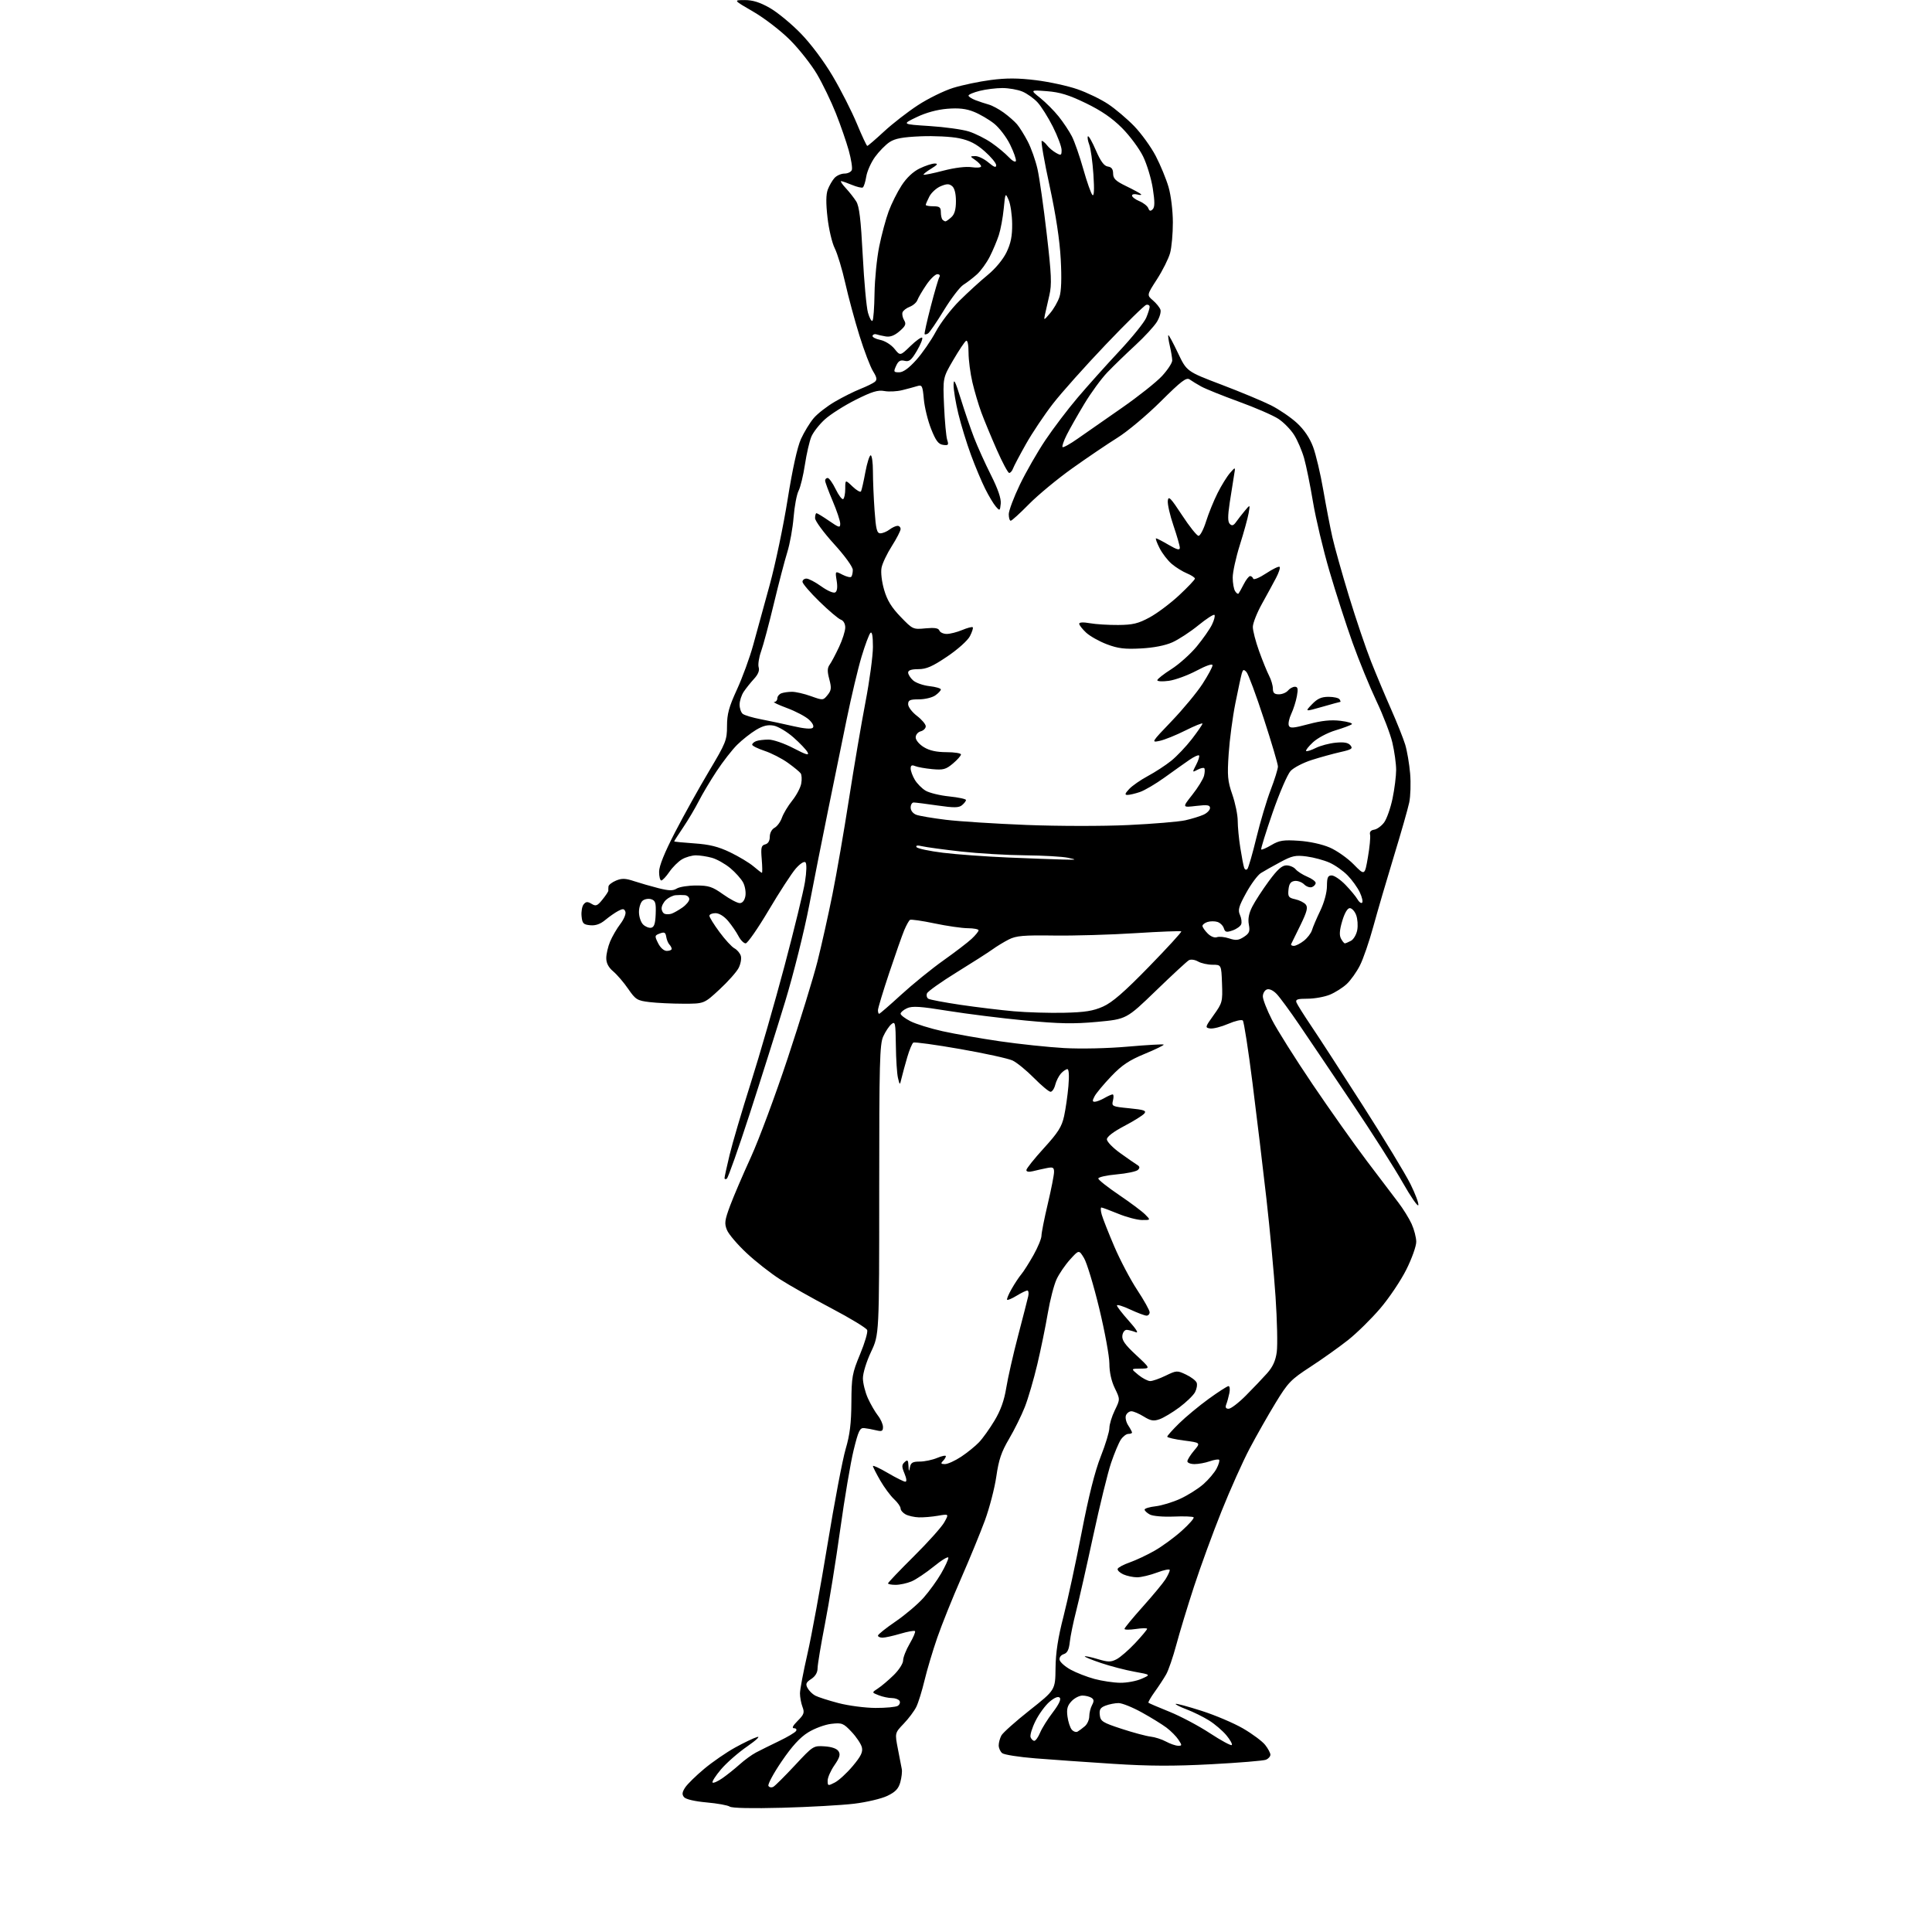 <?xml version="1.0" encoding="UTF-8" standalone="no"?>
<svg 
  version="1.1" 
  xmlns="http://www.w3.org/2000/svg" 
  xmlns:xlink="http://www.w3.org/1999/xlink" 
  xmlns:svg="http://www.w3.org/2000/svg"
  xmlns:rdf="http://www.w3.org/1999/02/22-rdf-syntax-ns#"
  xmlns:cc="http://creativecommons.org/ns#"
  xmlns:dc="http://purl.org/dc/elements/1.1/"
  viewBox="0 0 768 768"
  width="768"
  height="768"
>
<style>svg {background-color: white; }</style>"
<path stroke="none" fill="black" fill-rule="evenodd" d="M311.00,718.61C299.01,718.93 290.96,718.76 290.09,718.16C289.31,717.62 285.16,716.87 280.87,716.49C276.18,716.07 272.62,715.24 271.92,714.40C271.03,713.33 271.14,712.44 272.38,710.54C273.27,709.19 276.69,705.84 279.98,703.10C283.27,700.36 288.78,696.57 292.23,694.67C295.68,692.76 299.62,690.88 301.00,690.48C302.38,690.08 300.59,691.76 297.04,694.22C293.48,696.67 288.79,700.78 286.62,703.34C284.45,705.91 282.93,708.27 283.26,708.59C283.58,708.91 285.34,708.13 287.17,706.86C289.00,705.59 292.07,703.13 294.00,701.40C295.93,699.66 298.85,697.53 300.50,696.66C302.15,695.79 306.26,693.75 309.63,692.13C313.01,690.51 316.07,688.70 316.44,688.09C316.82,687.49 316.45,687.00 315.64,687.00C314.66,687.00 315.14,686.01 317.08,684.07C319.61,681.54 319.87,680.79 319.00,678.51C318.45,677.06 318.00,674.64 318.00,673.13C318.00,671.63 319.34,664.57 320.97,657.45C322.60,650.33 326.19,630.77 328.94,614.00C331.69,597.23 334.94,580.12 336.16,576.00C337.83,570.35 338.39,565.79 338.44,557.50C338.50,547.34 338.76,545.88 341.89,538.34C343.76,533.86 345.03,529.53 344.72,528.72C344.42,527.92 338.02,524.03 330.51,520.08C323.00,516.13 313.80,510.94 310.07,508.54C306.33,506.15 300.34,501.45 296.76,498.09C293.17,494.74 289.68,490.64 288.99,488.98C287.90,486.35 288.06,485.12 290.25,479.23C291.63,475.53 295.34,466.88 298.49,460.00C301.64,453.12 308.22,435.44 313.11,420.70C318.00,405.95 323.33,388.62 324.96,382.18C326.58,375.73 329.27,363.72 330.92,355.48C332.58,347.24 335.54,330.15 337.50,317.50C339.47,304.85 342.41,287.56 344.04,279.08C345.67,270.59 347.00,260.72 347.00,257.13C347.00,252.82 346.66,250.94 346.01,251.59C345.47,252.13 343.88,256.39 342.48,261.04C341.08,265.69 338.41,276.93 336.55,286.00C334.70,295.07 331.38,311.27 329.19,322.00C327.00,332.73 323.61,349.82 321.65,360.00C319.69,370.18 315.41,387.27 312.15,398.00C308.89,408.73 302.53,428.86 298.03,442.74C293.52,456.63 289.42,468.24 288.91,468.55C288.41,468.86 288.00,468.75 288.01,468.31C288.01,467.86 288.92,463.71 290.03,459.07C291.14,454.44 294.93,441.61 298.43,430.57C301.94,419.53 307.98,398.57 311.85,384.00C315.72,369.43 319.38,354.39 319.99,350.59C320.64,346.53 320.72,343.32 320.19,342.79C319.67,342.27 318.08,343.28 316.33,345.27C314.71,347.13 309.86,354.58 305.57,361.82C301.27,369.07 297.15,375.00 296.41,375.00C295.66,375.00 294.38,373.70 293.56,372.12C292.74,370.54 290.89,367.84 289.45,366.12C287.84,364.22 285.88,363.00 284.41,363.00C283.08,363.00 282.00,363.47 282.00,364.04C282.00,364.62 283.80,367.53 286.01,370.51C288.21,373.50 290.88,376.40 291.94,376.97C293.00,377.53 294.14,378.88 294.48,379.95C294.82,381.02 294.43,383.20 293.61,384.79C292.79,386.38 289.36,390.23 286.00,393.34C279.89,399.00 279.89,399.00 271.69,398.99C267.19,398.99 261.11,398.70 258.20,398.35C253.29,397.76 252.66,397.36 249.73,393.11C247.99,390.57 245.31,387.45 243.78,386.16C241.90,384.58 241.00,382.87 241.00,380.88C241.00,379.26 241.69,376.29 242.53,374.27C243.37,372.26 245.21,369.10 246.62,367.25C248.03,365.41 248.92,363.23 248.60,362.41C248.13,361.18 247.62,361.13 245.76,362.11C244.52,362.76 242.20,364.38 240.61,365.70C238.63,367.35 236.75,368.01 234.61,367.80C231.89,367.54 231.46,367.08 231.18,364.18C231.01,362.36 231.38,360.24 232.02,359.48C232.94,358.37 233.57,358.33 235.16,359.29C236.87,360.34 237.46,360.11 239.51,357.56C240.81,355.95 241.85,354.37 241.82,354.06C241.79,353.75 241.82,352.99 241.88,352.37C241.95,351.75 243.30,350.70 244.89,350.04C247.21,349.08 248.65,349.13 252.14,350.30C254.54,351.09 258.89,352.34 261.81,353.08C265.98,354.12 267.53,354.15 269.04,353.20C270.11,352.54 273.57,352.00 276.74,352.00C281.73,352.00 283.17,352.47 287.43,355.50C290.14,357.43 293.12,359.00 294.06,359.00C295.13,359.00 295.96,357.97 296.29,356.27C296.58,354.77 296.19,352.33 295.43,350.86C294.66,349.39 292.34,346.78 290.27,345.07C288.20,343.36 284.93,341.52 283.00,340.99C281.07,340.45 278.22,340.01 276.65,340.01C275.09,340.00 272.59,340.72 271.11,341.59C269.62,342.47 267.36,344.72 266.08,346.59C264.79,348.47 263.35,350.00 262.87,350.00C262.39,350.00 262.00,348.44 262.00,346.54C262.00,344.25 264.15,338.94 268.36,330.79C271.86,324.03 277.94,313.11 281.86,306.53C288.57,295.29 289.00,294.20 289.00,288.62C289.00,283.82 289.76,281.03 292.95,274.09C295.12,269.37 298.02,261.45 299.38,256.50C300.75,251.55 303.72,240.75 305.97,232.50C308.23,224.25 311.44,208.95 313.10,198.50C315.04,186.36 316.95,177.70 318.40,174.50C319.66,171.75 321.92,168.03 323.44,166.24C324.95,164.45 328.74,161.50 331.85,159.69C334.96,157.87 339.52,155.59 342.00,154.61C344.48,153.62 347.06,152.36 347.75,151.79C348.74,150.97 348.59,150.07 347.04,147.56C345.95,145.80 343.53,139.45 341.65,133.43C339.78,127.42 337.23,118.00 336.00,112.50C334.76,107.00 332.88,100.78 331.82,98.69C330.76,96.59 329.47,91.11 328.95,86.51C328.29,80.77 328.33,77.26 329.07,75.32C329.66,73.77 330.85,71.72 331.72,70.75C332.60,69.79 334.38,69.00 335.69,69.00C336.99,69.00 338.31,68.36 338.61,67.58C338.91,66.80 338.36,63.32 337.40,59.83C336.43,56.35 334.12,49.67 332.26,45.00C330.41,40.33 327.03,33.35 324.77,29.50C322.50,25.65 317.69,19.54 314.08,15.92C310.43,12.26 303.94,7.26 299.50,4.68C291.50,0.04 291.50,0.04 296.00,0.03C299.22,0.02 302.07,0.91 306.00,3.15C309.02,4.87 314.56,9.43 318.29,13.27C322.32,17.40 327.51,24.34 331.02,30.28C334.29,35.80 338.60,44.30 340.62,49.16C342.64,54.02 344.50,58.00 344.76,58.00C345.02,58.00 347.99,55.44 351.37,52.32C354.74,49.19 360.82,44.47 364.88,41.82C368.93,39.17 375.23,36.08 378.88,34.94C382.52,33.81 389.26,32.40 393.86,31.80C400.05,30.99 404.70,31.01 411.79,31.88C417.06,32.53 424.50,34.15 428.32,35.48C432.14,36.80 437.61,39.45 440.48,41.36C443.35,43.26 448.01,47.21 450.84,50.12C453.66,53.04 457.52,58.37 459.40,61.96C461.28,65.56 463.58,71.14 464.52,74.37C465.48,77.70 466.22,83.76 466.23,88.37C466.24,92.84 465.75,98.34 465.13,100.59C464.51,102.83 462.17,107.51 459.93,110.99C455.85,117.30 455.85,117.30 458.30,119.40C459.65,120.56 461.00,122.23 461.30,123.12C461.59,124.01 460.97,126.17 459.90,127.92C458.84,129.67 454.95,133.89 451.25,137.30C447.55,140.71 442.58,145.53 440.21,148.00C437.83,150.47 433.71,156.10 431.06,160.50C428.41,164.90 425.25,170.46 424.05,172.85C422.84,175.24 422.10,177.43 422.38,177.72C422.67,178.01 425.39,176.50 428.41,174.37C431.44,172.24 439.31,166.75 445.90,162.18C452.49,157.60 459.71,151.87 461.94,149.45C464.17,147.03 465.99,144.25 465.98,143.27C465.96,142.30 465.54,139.71 465.03,137.53C464.52,135.34 464.25,133.41 464.43,133.24C464.60,133.07 466.32,136.24 468.24,140.29C471.74,147.66 471.74,147.66 485.57,152.92C493.17,155.81 502.05,159.51 505.28,161.14C508.52,162.78 513.14,165.93 515.55,168.15C518.41,170.79 520.63,174.07 521.96,177.62C523.08,180.61 524.91,188.33 526.02,194.78C527.14,201.23 528.76,209.65 529.63,213.50C530.49,217.35 533.47,227.93 536.23,237.00C539.00,246.07 542.96,257.77 545.03,263.00C547.11,268.23 550.69,276.77 553.01,282.00C555.32,287.23 557.83,293.52 558.59,296.00C559.34,298.48 560.22,303.65 560.55,307.50C560.87,311.35 560.71,316.52 560.19,319.00C559.67,321.48 556.91,331.15 554.05,340.50C551.20,349.85 547.54,362.36 545.92,368.30C544.30,374.24 541.90,381.22 540.58,383.80C539.27,386.39 536.91,389.70 535.34,391.16C533.78,392.62 530.76,394.53 528.63,395.41C526.50,396.28 522.51,397.00 519.77,397.00C515.76,397.00 514.90,397.29 515.36,398.50C515.68,399.32 518.29,403.48 521.17,407.75C524.06,412.01 533.32,426.30 541.76,439.50C550.21,452.70 558.71,466.73 560.67,470.67C562.62,474.61 564.04,478.39 563.81,479.08C563.58,479.76 560.77,475.68 557.55,470.01C554.34,464.34 545.34,450.20 537.54,438.60C529.75,426.99 520.31,413.00 516.57,407.50C512.84,402.00 508.74,396.42 507.48,395.11C506.08,393.66 504.55,392.96 503.59,393.33C502.71,393.66 502.00,394.91 502.00,396.10C502.00,397.29 503.63,401.47 505.62,405.38C507.61,409.30 514.87,420.82 521.75,431.00C528.64,441.18 538.35,454.90 543.34,461.50C548.32,468.10 553.95,475.52 555.85,478.00C557.75,480.48 560.12,484.30 561.13,486.50C562.13,488.70 562.97,491.91 562.98,493.63C562.99,495.36 561.22,500.33 559.03,504.69C556.85,509.05 552.19,515.99 548.67,520.11C545.15,524.24 539.40,529.89 535.89,532.68C532.37,535.46 525.66,540.24 520.98,543.29C513.15,548.38 512.01,549.55 507.06,557.67C504.10,562.52 499.46,570.69 496.75,575.82C494.04,580.94 489.00,592.19 485.55,600.82C482.09,609.44 477.17,622.90 474.62,630.73C472.06,638.56 468.91,648.94 467.61,653.80C466.31,658.65 464.50,663.95 463.58,665.56C462.67,667.18 460.63,670.30 459.04,672.50C457.46,674.70 456.33,676.66 456.53,676.87C456.74,677.07 460.50,678.69 464.91,680.46C469.31,682.24 476.54,686.07 480.98,688.99C485.42,691.90 489.32,694.01 489.65,693.68C489.98,693.35 489.01,691.60 487.50,689.79C485.99,687.98 482.90,685.34 480.63,683.92C478.36,682.50 474.35,680.52 471.73,679.52C469.10,678.53 467.13,677.53 467.35,677.32C467.56,677.10 472.19,678.34 477.62,680.08C483.05,681.81 490.51,684.98 494.18,687.12C497.85,689.26 501.79,692.19 502.93,693.64C504.07,695.09 505.00,696.84 505.00,697.53C505.00,698.22 504.21,699.12 503.25,699.52C502.29,699.92 492.52,700.73 481.54,701.31C466.58,702.11 456.82,702.07 442.54,701.15C432.07,700.48 418.16,699.50 411.63,698.98C405.10,698.46 399.13,697.53 398.38,696.90C397.62,696.27 397.00,694.88 397.00,693.81C397.00,692.74 397.48,690.98 398.06,689.89C398.64,688.80 403.71,684.28 409.31,679.85C419.50,671.79 419.50,671.79 419.59,663.15C419.65,656.97 420.56,651.07 422.77,642.50C424.46,635.90 427.71,620.88 429.98,609.11C432.74,594.82 435.25,584.83 437.55,579.01C439.45,574.21 441.00,569.11 441.00,567.67C441.00,566.23 441.96,563.07 443.14,560.64C445.29,556.23 445.29,556.23 443.14,551.80C441.78,548.98 441.00,545.44 441.00,542.07C441.00,539.16 439.18,529.27 436.96,520.09C434.75,510.92 432.02,501.92 430.91,500.10C428.90,496.78 428.90,496.78 425.40,500.64C423.47,502.76 421.05,506.30 420.02,508.50C418.98,510.70 417.41,516.77 416.52,522.00C415.64,527.23 413.76,536.38 412.35,542.33C410.94,548.29 408.71,555.92 407.39,559.28C406.07,562.64 403.26,568.34 401.13,571.95C398.07,577.13 397.01,580.26 396.05,586.94C395.38,591.58 393.33,599.46 391.50,604.44C389.66,609.42 385.40,619.80 382.02,627.50C378.64,635.20 374.39,645.77 372.58,651.00C370.77,656.23 368.49,663.88 367.51,668.00C366.52,672.12 365.06,676.85 364.25,678.50C363.44,680.15 361.19,683.16 359.24,685.19C355.70,688.89 355.70,688.89 356.92,695.19C357.59,698.66 358.30,702.30 358.48,703.27C358.67,704.25 358.40,706.58 357.89,708.45C357.17,711.05 355.96,712.33 352.72,713.89C350.40,715.01 344.45,716.41 339.50,717.01C334.55,717.60 321.73,718.32 311.00,718.61zM307.45,710.26C308.17,709.84 312.03,705.99 316.03,701.70C323.21,693.99 323.34,693.91 327.79,694.20C330.66,694.39 332.67,695.10 333.34,696.17C334.15,697.46 333.77,698.72 331.69,701.72C330.21,703.86 329.00,706.61 329.00,707.83C329.00,709.95 329.13,709.99 331.87,708.57C333.45,707.75 336.65,704.81 338.98,702.03C342.27,698.10 343.07,696.43 342.60,694.56C342.27,693.23 340.43,690.47 338.51,688.44C335.26,684.99 334.71,684.77 330.47,685.25C327.96,685.53 323.82,687.06 321.27,688.64C318.00,690.66 314.86,694.10 310.71,700.19C307.46,704.96 305.10,709.35 305.47,709.94C305.83,710.54 306.73,710.68 307.45,710.26zM468.27,693.96C469.92,694.00 469.94,693.83 468.45,691.56C467.57,690.22 465.42,688.06 463.68,686.75C461.93,685.44 457.50,682.71 453.84,680.69C450.17,678.66 446.04,677.00 444.65,677.00C443.27,677.00 440.95,677.45 439.50,678.00C437.40,678.80 436.93,679.56 437.18,681.75C437.47,684.24 438.28,684.76 445.87,687.24C450.47,688.75 455.65,690.13 457.37,690.33C459.09,690.52 461.85,691.40 463.50,692.30C465.15,693.19 467.30,693.94 468.27,693.96zM411.16,692.00C411.68,692.00 412.72,690.54 413.46,688.75C414.21,686.96 416.49,683.32 418.53,680.66C420.91,677.54 421.88,675.48 421.26,674.86C420.63,674.23 419.20,674.80 417.22,676.47C415.54,677.89 413.02,681.32 411.64,684.10C410.25,686.88 409.37,689.79 409.67,690.58C409.97,691.36 410.64,692.00 411.16,692.00zM428.36,688.34C428.99,687.98 430.29,687.02 431.25,686.19C432.21,685.37 433.00,683.61 433.00,682.28C433.00,680.95 433.50,678.94 434.10,677.81C434.95,676.22 434.89,675.55 433.85,674.89C433.11,674.42 431.51,674.02 430.29,674.02C429.07,674.01 427.12,675.01 425.96,676.25C424.31,677.99 423.94,679.35 424.33,682.29C424.60,684.37 425.36,686.73 426.02,687.53C426.69,688.33 427.74,688.69 428.36,688.34zM348.00,678.93C352.12,678.95 356.12,678.58 356.88,678.10C357.64,677.62 357.95,676.72 357.57,676.11C357.19,675.50 355.81,675.00 354.51,675.00C353.20,675.00 350.86,674.51 349.32,673.90C346.50,672.81 346.50,672.81 349.00,671.18C350.38,670.29 353.19,667.91 355.25,665.89C357.33,663.87 359.00,661.26 359.00,660.05C359.00,658.84 360.18,655.84 361.62,653.38C363.06,650.92 364.01,648.67 363.72,648.39C363.43,648.10 360.82,648.57 357.92,649.43C355.01,650.29 351.82,651.00 350.82,651.00C349.82,651.00 349.00,650.63 349.00,650.18C349.00,649.72 352.16,647.19 356.02,644.56C359.88,641.92 364.88,637.67 367.13,635.13C369.38,632.58 372.52,628.25 374.10,625.50C375.69,622.75 376.99,619.93 376.99,619.24C377.00,618.54 374.43,620.07 371.29,622.63C368.15,625.18 364.12,627.89 362.32,628.64C360.53,629.39 357.70,630.00 356.03,630.00C354.36,630.00 353.00,629.74 353.00,629.42C353.00,629.10 357.61,624.27 363.25,618.67C368.89,613.08 374.34,606.99 375.37,605.14C377.24,601.78 377.24,601.78 372.87,602.53C370.47,602.95 367.03,603.23 365.24,603.17C363.45,603.11 361.09,602.58 359.99,601.99C358.90,601.41 358.00,600.35 358.00,599.64C358.00,598.93 356.83,597.26 355.39,595.92C353.96,594.59 351.49,591.25 349.90,588.50C348.32,585.75 347.01,583.18 347.01,582.78C347.00,582.39 349.66,583.62 352.92,585.53C356.17,587.44 359.30,589.00 359.87,589.00C360.51,589.00 360.39,587.78 359.55,585.75C358.41,583.00 358.42,582.30 359.60,581.21C360.77,580.13 361.02,580.38 361.14,582.71C361.25,585.07 361.34,585.15 361.71,583.25C362.06,581.43 362.81,581.00 365.60,581.00C367.51,581.00 370.62,580.35 372.53,579.55C374.44,578.75 376.00,578.44 376.00,578.85C376.00,579.26 375.46,580.14 374.80,580.80C373.87,581.73 374.05,582.00 375.63,582.00C376.74,582.00 379.65,580.68 382.08,579.07C384.51,577.46 387.71,574.87 389.18,573.32C390.66,571.77 393.43,567.89 395.35,564.69C397.76,560.68 399.20,556.67 400.00,551.69C400.64,547.74 402.75,538.42 404.70,531.00C406.65,523.58 408.46,516.49 408.74,515.25C409.01,514.01 408.84,513.00 408.37,513.00C407.89,513.01 405.99,513.93 404.14,515.06C402.29,516.19 400.58,516.92 400.35,516.68C400.11,516.44 400.91,514.51 402.13,512.38C403.34,510.24 405.09,507.60 406.02,506.50C406.94,505.40 409.11,501.97 410.85,498.88C412.58,495.79 414.00,492.34 414.00,491.22C414.00,490.10 415.12,484.42 416.50,478.60C417.88,472.78 419.00,467.06 419.00,465.88C419.00,464.07 418.57,463.84 416.12,464.33C414.53,464.64 412.06,465.20 410.62,465.56C408.99,465.97 408.00,465.80 408.00,465.13C408.00,464.53 411.12,460.62 414.94,456.43C420.65,450.16 422.07,447.91 423.00,443.66C423.62,440.82 424.39,435.46 424.71,431.75C425.07,427.57 424.91,425.00 424.30,425.00C423.76,425.00 422.60,425.79 421.73,426.75C420.87,427.71 419.85,429.74 419.47,431.25C419.09,432.76 418.25,434.00 417.61,434.00C416.96,434.00 414.00,431.53 411.02,428.52C408.05,425.51 404.22,422.38 402.52,421.57C400.81,420.77 391.44,418.71 381.69,417.01C371.94,415.30 363.56,414.15 363.07,414.45C362.58,414.76 361.49,417.37 360.65,420.25C359.81,423.14 358.79,426.85 358.40,428.50C357.68,431.50 357.68,431.50 356.96,428.50C356.56,426.85 356.18,421.06 356.12,415.63C356.01,406.56 355.86,405.87 354.35,407.13C353.43,407.88 351.97,410.07 351.10,412.00C349.69,415.07 349.50,422.49 349.50,473.00C349.50,530.50 349.50,530.50 346.25,537.39C344.42,541.27 343.01,545.85 343.02,547.89C343.03,549.87 343.93,553.44 345.00,555.82C346.08,558.20 347.87,561.29 348.98,562.70C350.09,564.12 351.00,566.16 351.00,567.25C351.00,568.91 350.55,569.12 348.25,568.56C346.74,568.19 344.61,567.80 343.51,567.69C341.80,567.53 341.22,568.76 339.32,576.50C338.11,581.45 335.72,595.62 334.00,608.00C332.28,620.38 329.56,637.25 327.94,645.50C326.33,653.75 325.01,661.69 325.00,663.13C325.00,664.84 324.12,666.35 322.48,667.42C320.41,668.77 320.15,669.41 321.01,671.01C321.58,672.08 322.95,673.44 324.06,674.03C325.17,674.62 329.32,675.96 333.29,677.00C337.25,678.04 343.88,678.91 348.00,678.93zM445.28,668.93C447.91,668.97 451.74,668.26 453.78,667.35C457.50,665.71 457.50,665.71 451.00,664.54C447.43,663.90 441.43,662.34 437.69,661.08C433.94,659.82 431.03,658.63 431.23,658.43C431.43,658.24 433.75,658.72 436.39,659.52C440.50,660.75 441.56,660.76 443.87,659.57C445.35,658.80 448.69,655.90 451.28,653.13C453.88,650.36 456.00,647.81 456.00,647.48C456.00,647.15 453.98,647.18 451.50,647.55C449.02,647.92 447.00,647.90 447.00,647.51C447.00,647.12 450.28,643.13 454.30,638.65C458.31,634.17 462.36,629.28 463.30,627.79C464.23,626.29 465.00,624.65 465.00,624.13C465.00,623.61 462.75,624.05 459.99,625.10C457.23,626.14 453.65,627.00 452.04,627.00C450.42,627.00 447.94,626.47 446.52,625.83C445.11,625.18 444.10,624.20 444.29,623.64C444.47,623.09 446.64,621.93 449.12,621.07C451.59,620.20 456.06,618.10 459.05,616.38C462.05,614.66 466.88,611.12 469.79,608.50C472.70,605.89 474.81,603.48 474.48,603.15C474.16,602.82 470.58,602.69 466.54,602.86C462.40,603.03 458.27,602.68 457.09,602.05C455.94,601.43 455.00,600.55 455.00,600.09C455.00,599.64 456.96,599.04 459.36,598.77C461.75,598.50 466.16,597.16 469.15,595.79C472.14,594.42 476.28,591.81 478.35,590.00C480.41,588.19 482.79,585.38 483.62,583.76C484.46,582.14 484.91,580.58 484.62,580.29C484.34,580.00 482.66,580.27 480.90,580.88C479.14,581.50 476.42,582.00 474.85,582.00C473.28,582.00 472.00,581.50 472.00,580.89C472.00,580.29 473.19,578.37 474.65,576.64C477.31,573.50 477.31,573.50 470.65,572.63C466.99,572.16 464.00,571.46 464.00,571.10C464.00,570.73 466.14,568.33 468.75,565.78C471.36,563.22 476.64,558.85 480.48,556.06C484.32,553.28 487.86,551.00 488.35,551.00C488.85,551.00 489.00,552.24 488.70,553.75C488.39,555.26 487.84,557.29 487.46,558.25C486.99,559.48 487.27,560.00 488.41,560.00C489.31,560.00 492.40,557.63 495.27,554.74C498.15,551.85 501.94,547.87 503.70,545.89C505.98,543.31 507.08,540.89 507.54,537.39C507.90,534.70 507.68,524.84 507.05,515.50C506.43,506.15 504.79,488.60 503.42,476.50C502.05,464.40 499.56,443.70 497.89,430.50C496.22,417.30 494.49,406.13 494.04,405.67C493.60,405.21 490.98,405.81 488.22,407.00C485.45,408.19 482.22,409.01 481.03,408.83C478.97,408.51 479.03,408.29 482.46,403.50C485.90,398.70 486.04,398.20 485.77,391.00C485.50,383.50 485.50,383.50 482.00,383.50C480.07,383.50 477.48,382.92 476.24,382.21C474.97,381.48 473.37,381.26 472.59,381.71C471.83,382.14 465.94,387.59 459.50,393.82C447.79,405.13 447.79,405.13 436.14,406.21C426.73,407.07 421.25,406.97 407.50,405.66C398.15,404.77 384.35,403.04 376.82,401.83C365.84,400.05 362.64,399.84 360.57,400.78C359.16,401.43 358.00,402.41 358.00,402.96C358.00,403.51 359.76,404.86 361.92,405.96C364.08,407.06 369.82,408.84 374.67,409.92C379.53,411.00 389.80,412.81 397.50,413.93C405.20,415.05 416.68,416.26 423.00,416.62C429.67,416.99 440.31,416.76 448.34,416.05C455.95,415.39 462.36,415.02 462.58,415.24C462.80,415.46 459.41,417.12 455.05,418.92C448.81,421.50 445.98,423.39 441.73,427.85C438.76,430.96 435.80,434.51 435.13,435.75C434.18,437.54 434.19,437.99 435.21,437.96C435.92,437.95 437.62,437.29 439.00,436.50C440.38,435.71 441.85,435.05 442.27,435.04C442.69,435.02 442.76,436.09 442.43,437.43C441.84,439.79 442.03,439.88 448.92,440.56C454.82,441.14 455.83,441.50 454.88,442.65C454.24,443.41 450.64,445.66 446.86,447.64C442.59,449.89 440.00,451.87 440.00,452.90C440.00,453.82 442.36,456.26 445.25,458.34C448.14,460.42 451.17,462.52 451.99,463.02C453.10,463.69 453.19,464.21 452.35,465.05C451.72,465.68 447.90,466.48 443.86,466.84C439.81,467.20 436.54,467.95 436.59,468.49C436.63,469.04 440.34,471.96 444.81,474.99C449.29,478.02 453.96,481.51 455.20,482.75C457.44,485.00 457.44,485.00 453.97,484.98C452.06,484.96 447.80,483.84 444.50,482.48C441.20,481.12 438.19,480.01 437.82,480.00C437.45,480.00 437.51,481.30 437.97,482.89C438.43,484.49 440.68,490.19 442.98,495.57C445.28,500.95 449.37,508.71 452.08,512.81C454.79,516.92 457.00,520.89 457.00,521.64C457.00,522.39 456.44,523.00 455.75,522.99C455.06,522.98 452.14,521.88 449.25,520.54C446.36,519.19 444.00,518.47 444.00,518.94C444.00,519.40 446.14,522.17 448.75,525.09C451.70,528.38 452.74,530.08 451.50,529.58C450.40,529.14 448.83,528.72 448.00,528.64C447.13,528.56 446.36,529.50 446.16,530.88C445.90,532.71 447.16,534.51 451.60,538.63C457.36,544.00 457.36,544.00 453.43,544.04C449.50,544.07 449.50,544.07 452.50,546.53C454.15,547.88 456.28,548.99 457.22,549.00C458.17,549.00 460.94,548.03 463.38,546.84C467.68,544.76 467.94,544.74 471.47,546.42C473.48,547.37 475.38,548.82 475.69,549.64C476.01,550.46 475.71,552.16 475.04,553.42C474.37,554.68 471.57,557.39 468.83,559.44C466.08,561.48 462.53,563.62 460.93,564.17C458.57,565.00 457.41,564.80 454.65,563.09C452.79,561.94 450.58,561.00 449.74,561.00C448.90,561.00 447.93,561.74 447.58,562.64C447.24,563.54 447.64,565.33 448.48,566.61C449.31,567.88 450.00,569.17 450.00,569.46C450.00,569.76 449.34,570.00 448.52,570.00C447.71,570.00 446.36,571.05 445.52,572.32C444.69,573.60 442.95,577.76 441.66,581.57C440.37,585.38 437.18,598.40 434.57,610.50C431.96,622.60 428.90,636.10 427.77,640.50C426.64,644.90 425.51,650.40 425.26,652.71C424.93,655.78 424.27,657.10 422.85,657.55C421.72,657.91 421.02,658.88 421.20,659.82C421.38,660.73 423.35,662.48 425.58,663.71C427.81,664.94 432.08,666.60 435.07,667.41C438.05,668.21 442.65,668.90 445.28,668.93zM349.47,403.00C349.74,403.00 353.67,399.59 358.22,395.42C362.78,391.25 370.32,385.12 375.00,381.80C379.68,378.48 384.74,374.61 386.25,373.19C387.76,371.78 389.00,370.26 389.00,369.81C389.00,369.37 387.09,368.99 384.75,368.98C382.41,368.97 376.45,368.11 371.51,367.07C366.56,366.03 362.17,365.40 361.74,365.66C361.32,365.92 360.28,367.78 359.44,369.79C358.60,371.80 355.91,379.45 353.46,386.79C351.01,394.13 349.00,400.78 349.00,401.57C349.00,402.35 349.21,403.00 349.47,403.00zM423.00,402.59C431.30,402.40 434.54,401.88 438.47,400.13C442.14,398.50 446.89,394.38 456.72,384.29C464.02,376.80 469.81,370.48 469.58,370.24C469.34,370.01 461.11,370.33 451.29,370.95C441.47,371.58 426.92,372.00 418.97,371.89C406.82,371.72 403.94,371.97 401.00,373.46C399.07,374.44 396.15,376.22 394.50,377.42C392.85,378.61 386.45,382.71 380.27,386.52C374.10,390.33 368.79,394.10 368.49,394.89C368.18,395.69 368.43,396.65 369.04,397.02C369.64,397.40 375.41,398.48 381.85,399.44C388.28,400.39 397.82,401.54 403.03,402.00C408.24,402.46 417.23,402.72 423.00,402.59zM265.07,378.00C266.13,378.00 267.00,377.64 267.00,377.20C267.00,376.76 266.59,375.97 266.08,375.45C265.58,374.93 265.02,373.54 264.83,372.37C264.56,370.64 264.10,370.40 262.30,371.07C260.21,371.86 260.17,372.04 261.62,374.95C262.53,376.77 263.92,378.00 265.07,378.00zM514.31,376.00C515.09,376.00 516.89,375.09 518.31,373.97C519.72,372.86 521.18,370.95 521.54,369.72C521.90,368.50 523.38,365.03 524.83,362.02C526.38,358.79 527.47,354.79 527.48,352.27C527.50,348.78 527.84,348.01 529.37,348.00C530.39,348.00 532.87,349.69 534.87,351.76C536.87,353.83 539.01,356.42 539.63,357.51C540.26,358.61 541.08,359.20 541.47,358.83C541.85,358.46 541.44,356.61 540.54,354.72C539.64,352.83 537.47,349.80 535.70,347.99C533.94,346.17 530.70,343.89 528.50,342.91C526.30,341.93 522.22,340.83 519.43,340.46C515.00,339.88 513.66,340.16 508.93,342.71C505.94,344.31 502.47,346.27 501.21,347.06C499.95,347.85 497.33,351.39 495.38,354.93C492.43,360.28 492.02,361.74 492.89,363.67C493.47,364.94 493.70,366.63 493.39,367.42C493.09,368.21 491.55,369.31 489.97,369.86C487.52,370.71 487.00,370.58 486.49,368.98C486.17,367.95 485.02,366.82 483.95,366.48C482.88,366.14 481.10,366.15 480.00,366.50C478.90,366.85 478.00,367.55 478.00,368.07C478.00,368.58 478.93,369.93 480.08,371.08C481.28,372.28 482.82,372.90 483.73,372.55C484.60,372.22 486.79,372.43 488.60,373.03C491.29,373.92 492.36,373.81 494.47,372.43C496.64,371.01 496.95,370.23 496.43,367.50C496.02,365.27 496.44,363.05 497.81,360.38C498.90,358.25 501.86,353.69 504.39,350.25C507.80,345.62 509.61,344.00 511.38,344.00C512.68,344.00 514.34,344.70 515.05,345.56C515.76,346.41 517.84,347.74 519.67,348.51C521.50,349.27 523.00,350.39 523.00,350.98C523.00,351.58 522.34,352.32 521.53,352.63C520.71,352.94 519.31,352.45 518.40,351.54C517.49,350.64 515.79,350.03 514.63,350.20C513.05,350.42 512.42,351.32 512.19,353.66C511.92,356.45 512.23,356.89 514.87,357.47C516.52,357.83 518.40,358.77 519.05,359.56C519.99,360.70 519.56,362.38 516.95,367.75C515.14,371.46 513.48,374.84 513.27,375.25C513.06,375.66 513.52,376.00 514.31,376.00zM534.60,375.00C534.89,375.00 535.98,374.54 537.02,373.99C538.06,373.43 539.19,371.51 539.52,369.73C539.86,367.94 539.66,365.25 539.09,363.74C538.52,362.23 537.38,361.00 536.56,361.00C535.64,361.00 534.50,362.94 533.56,366.11C532.48,369.74 532.34,371.76 533.06,373.11C533.61,374.15 534.31,375.00 534.60,375.00zM258.85,368.79C260.05,368.56 260.51,367.16 260.65,363.28C260.81,358.90 260.53,357.98 258.87,357.46C257.79,357.12 256.25,357.38 255.45,358.04C254.65,358.70 254.00,360.73 254.00,362.55C254.00,364.37 254.73,366.59 255.62,367.48C256.51,368.37 257.97,368.96 258.85,368.79zM267.00,363.19C267.82,362.91 269.74,361.82 271.25,360.77C272.76,359.72 274.00,358.22 274.00,357.43C274.00,356.64 273.21,355.93 272.25,355.84C271.29,355.75 269.62,355.76 268.55,355.86C267.48,355.96 265.80,356.78 264.80,357.68C263.81,358.58 263.00,360.10 263.00,361.07C263.00,362.04 263.56,363.03 264.25,363.27C264.94,363.51 266.18,363.47 267.00,363.19zM543.76,340.79C544.46,336.78 544.84,332.74 544.62,331.81C544.36,330.69 544.92,330.01 546.26,329.81C547.38,329.64 549.15,328.35 550.20,326.95C551.24,325.55 552.75,321.27 553.55,317.45C554.35,313.63 554.99,308.48 554.99,306.00C554.98,303.53 554.30,298.65 553.48,295.17C552.66,291.69 549.81,284.27 547.15,278.67C544.50,273.08 540.23,262.65 537.67,255.50C535.11,248.35 530.97,235.53 528.47,227.00C525.97,218.47 523.03,206.10 521.93,199.50C520.83,192.90 519.24,185.08 518.40,182.13C517.56,179.18 515.78,175.02 514.43,172.89C513.09,170.76 510.29,167.89 508.21,166.52C506.13,165.14 499.04,162.06 492.46,159.67C485.88,157.27 479.15,154.56 477.50,153.64C475.85,152.73 473.79,151.47 472.92,150.85C471.60,149.91 469.64,151.40 461.38,159.61C455.90,165.05 448.18,171.53 444.21,174.00C440.25,176.47 432.16,181.95 426.25,186.16C420.34,190.37 412.59,196.79 409.03,200.41C405.47,204.03 402.21,207.00 401.78,207.00C401.35,207.00 401.00,205.84 401.00,204.41C401.00,202.99 402.99,197.70 405.41,192.66C407.84,187.62 412.39,179.68 415.53,175.00C418.67,170.32 424.41,162.74 428.31,158.15C432.20,153.56 439.63,145.26 444.82,139.71C450.02,134.15 454.88,128.13 455.63,126.33C456.39,124.54 457.00,122.57 457.00,121.96C457.00,121.35 456.40,121.00 455.66,121.18C454.92,121.35 447.66,128.47 439.53,137.00C431.40,145.53 421.96,156.10 418.55,160.50C415.14,164.90 410.32,172.10 407.84,176.50C405.36,180.90 403.04,185.29 402.69,186.25C402.35,187.21 401.66,188.00 401.17,188.00C400.69,188.00 398.46,183.84 396.22,178.75C393.98,173.66 391.23,167.03 390.11,164.00C388.99,160.97 387.39,155.57 386.55,152.00C385.71,148.43 385.02,143.11 385.01,140.19C385.01,136.96 384.61,135.12 384.02,135.49C383.47,135.83 381.18,139.27 378.91,143.15C374.79,150.21 374.79,150.21 375.28,161.35C375.55,167.48 376.11,173.55 376.52,174.84C377.19,176.89 376.99,177.13 374.89,176.84C373.02,176.57 372.00,175.22 370.14,170.53C368.83,167.24 367.53,161.92 367.24,158.70C366.75,153.31 366.54,152.89 364.60,153.49C363.45,153.84 360.77,154.57 358.65,155.09C356.54,155.62 353.34,155.78 351.55,155.44C348.97,154.96 346.59,155.69 340.12,158.94C335.63,161.20 330.14,164.68 327.92,166.69C325.70,168.69 323.27,171.81 322.52,173.60C321.77,175.40 320.62,180.39 319.97,184.68C319.32,188.98 318.19,193.67 317.45,195.09C316.71,196.52 315.82,201.24 315.47,205.59C315.12,209.94 313.99,216.20 312.96,219.50C311.93,222.80 309.52,232.03 307.61,240.00C305.70,247.97 303.42,256.49 302.55,258.92C301.68,261.35 301.25,264.20 301.58,265.26C301.99,266.53 301.36,268.10 299.75,269.84C298.41,271.30 296.56,273.61 295.65,274.97C294.74,276.33 294.00,278.64 294.00,280.10C294.00,281.56 294.56,283.21 295.25,283.77C295.94,284.33 299.20,285.30 302.50,285.93C305.80,286.56 311.57,287.79 315.32,288.66C319.58,289.65 322.50,289.90 323.09,289.31C323.67,288.73 323.11,287.51 321.60,286.09C320.26,284.84 316.32,282.75 312.83,281.46C309.35,280.16 307.06,279.08 307.75,279.05C308.44,279.02 309.00,278.37 309.00,277.61C309.00,276.84 309.71,275.94 310.58,275.61C311.45,275.27 313.36,275.00 314.83,275.00C316.30,274.99 319.68,275.77 322.35,276.73C327.15,278.45 327.22,278.44 328.97,276.28C330.48,274.42 330.58,273.49 329.66,270.00C328.82,266.89 328.86,265.51 329.81,264.21C330.49,263.27 332.16,260.12 333.52,257.22C334.89,254.32 336.00,250.82 336.00,249.44C336.00,247.95 335.29,246.69 334.25,246.33C333.29,246.00 329.46,242.76 325.75,239.14C322.04,235.52 319.00,231.98 319.00,231.28C319.00,230.57 319.71,230.00 320.59,230.00C321.46,230.00 324.12,231.40 326.50,233.11C328.97,234.88 331.35,235.90 332.03,235.48C332.80,235.00 333.00,233.40 332.59,230.84C331.97,226.93 331.97,226.93 334.86,228.43C336.45,229.25 338.03,229.64 338.37,229.29C338.72,228.95 339.00,227.72 339.00,226.56C339.00,225.33 335.86,220.99 331.50,216.20C327.38,211.66 324.00,207.06 324.00,205.97C324.00,204.89 324.26,204.00 324.57,204.00C324.88,204.00 327.13,205.37 329.57,207.05C333.58,209.81 334.00,209.91 334.00,208.15C334.00,207.08 332.65,203.04 331.00,199.16C329.35,195.28 328.00,191.63 328.00,191.05C328.00,190.47 328.46,190.00 329.01,190.00C329.57,190.00 331.00,192.00 332.19,194.45C333.38,196.90 334.72,198.67 335.18,198.39C335.63,198.11 336.00,196.25 336.00,194.25C336.00,190.63 336.00,190.63 338.89,193.39C340.48,194.92 342.00,195.79 342.26,195.33C342.52,194.87 343.30,191.46 343.98,187.75C344.67,184.04 345.63,181.00 346.11,181.00C346.60,181.00 347.00,183.86 347.00,187.35C347.00,190.84 347.29,197.81 347.65,202.85C348.19,210.45 348.58,212.00 349.96,212.00C350.87,212.00 352.49,211.34 353.56,210.53C354.63,209.72 356.06,209.05 356.75,209.03C357.44,209.01 358.00,209.58 358.00,210.30C358.00,211.01 356.44,214.05 354.53,217.05C352.61,220.05 350.77,223.92 350.43,225.67C350.07,227.50 350.50,231.20 351.45,234.46C352.65,238.61 354.37,241.43 357.99,245.18C362.82,250.19 362.96,250.26 367.90,249.78C371.52,249.44 373.04,249.67 373.42,250.65C373.70,251.39 375.02,252.00 376.35,252.00C377.67,252.00 380.43,251.30 382.49,250.44C384.54,249.58 386.43,249.09 386.68,249.35C386.94,249.60 386.43,251.20 385.56,252.89C384.66,254.63 380.74,258.14 376.53,260.98C370.64,264.95 368.25,266.00 365.05,266.00C362.32,266.00 361.00,266.44 361.00,267.35C361.00,268.08 361.88,269.49 362.96,270.46C364.04,271.44 366.96,272.47 369.46,272.75C371.96,273.03 374.00,273.63 374.00,274.07C374.00,274.52 373.00,275.59 371.78,276.44C370.56,277.30 367.63,278.00 365.28,278.00C361.70,278.00 361.00,278.32 361.00,279.95C361.00,281.02 362.57,283.10 364.50,284.57C366.42,286.04 368.00,287.90 368.00,288.71C368.00,289.52 367.10,290.42 366.00,290.71C364.89,291.00 364.00,292.07 364.00,293.13C364.00,294.20 365.42,295.90 367.25,297.01C369.49,298.38 372.28,298.99 376.25,299.00C379.41,299.00 382.00,299.41 382.00,299.91C382.00,300.41 380.56,302.04 378.80,303.52C376.00,305.87 374.95,306.15 370.55,305.74C367.77,305.48 364.71,304.93 363.75,304.52C362.48,303.99 362.00,304.25 362.00,305.49C362.00,306.43 362.74,308.44 363.64,309.96C364.54,311.48 366.48,313.44 367.96,314.32C369.44,315.19 373.66,316.22 377.33,316.59C381.00,316.97 384.00,317.61 384.00,318.02C384.00,318.42 383.29,319.35 382.42,320.07C381.14,321.13 379.28,321.15 372.62,320.19C368.10,319.53 363.86,319.00 363.20,319.00C362.54,319.00 362.00,319.91 362.00,321.02C362.00,322.21 362.93,323.40 364.25,323.89C365.49,324.35 370.77,325.24 376.00,325.88C381.23,326.52 395.62,327.44 408.00,327.93C420.61,328.43 438.41,328.45 448.50,327.97C458.40,327.51 468.60,326.65 471.18,326.08C473.75,325.50 477.01,324.50 478.43,323.85C479.84,323.21 481.00,322.01 481.00,321.20C481.00,320.00 479.97,319.85 475.47,320.37C469.93,321.03 469.93,321.03 473.97,315.92C476.19,313.11 478.29,309.70 478.63,308.36C478.96,307.01 479.00,305.67 478.71,305.37C478.41,305.08 477.21,305.35 476.02,305.99C473.90,307.12 473.89,307.10 475.51,303.97C476.41,302.24 476.92,300.58 476.63,300.30C476.35,300.01 474.63,300.81 472.81,302.06C470.99,303.31 466.57,306.45 463.00,309.02C459.43,311.60 454.97,314.22 453.10,314.85C451.23,315.48 449.02,316.00 448.18,316.00C447.01,316.00 447.17,315.45 448.88,313.63C450.10,312.33 453.44,310.01 456.30,308.48C459.16,306.95 463.33,304.23 465.56,302.44C467.79,300.65 471.51,296.73 473.81,293.75C476.11,290.76 478.00,288.01 478.00,287.65C478.00,287.28 474.96,288.50 471.25,290.36C467.54,292.23 462.93,294.09 461.00,294.50C457.56,295.24 457.65,295.10 465.77,286.63C470.32,281.89 475.83,275.23 478.02,271.85C480.21,268.46 482.00,265.14 482.00,264.46C482.00,263.71 479.50,264.56 475.62,266.62C472.11,268.48 467.16,270.29 464.62,270.64C462.08,270.99 460.02,270.87 460.05,270.39C460.07,269.90 462.59,267.93 465.63,266.00C468.67,264.07 473.20,260.02 475.70,257.00C478.20,253.97 480.95,250.04 481.80,248.26C482.66,246.48 483.09,244.76 482.76,244.43C482.44,244.10 479.55,245.97 476.35,248.58C473.15,251.19 468.50,254.23 466.01,255.34C463.16,256.61 458.56,257.51 453.50,257.77C447.10,258.11 444.40,257.78 440.00,256.11C436.98,254.97 433.26,252.88 431.75,251.48C430.24,250.07 429.00,248.48 429.00,247.95C429.00,247.35 430.64,247.27 433.25,247.74C435.59,248.16 440.65,248.47 444.51,248.44C450.30,248.40 452.46,247.88 456.97,245.44C459.97,243.82 465.25,239.86 468.71,236.64C472.17,233.41 475.00,230.43 475.00,230.01C475.00,229.59 473.59,228.66 471.87,227.94C470.14,227.23 467.42,225.55 465.82,224.20C464.22,222.85 462.02,220.01 460.94,217.87C459.85,215.74 459.23,214.00 459.55,214.00C459.88,214.00 462.14,215.17 464.57,216.60C467.85,218.51 469.00,218.82 469.00,217.77C469.00,216.99 467.86,213.01 466.47,208.93C465.07,204.84 464.06,200.39 464.22,199.04C464.46,196.97 465.34,197.87 469.88,204.79C472.83,209.31 475.79,213.00 476.44,213.00C477.10,213.00 478.45,210.41 479.44,207.25C480.43,204.09 482.49,199.02 484.01,196.00C485.53,192.97 487.76,189.37 488.96,188.00C491.15,185.50 491.15,185.50 490.54,189.00C490.21,190.93 489.44,195.79 488.83,199.82C488.02,205.26 488.03,207.43 488.88,208.28C489.73,209.13 490.36,208.93 491.39,207.46C492.15,206.38 493.71,204.38 494.87,203.00C496.96,200.50 496.96,200.50 496.35,204.00C496.01,205.93 494.45,211.60 492.87,216.60C491.29,221.61 490.01,227.46 490.02,229.60C490.02,231.75 490.45,234.16 490.96,234.97C491.47,235.78 492.08,236.23 492.32,235.97C492.55,235.71 493.49,234.04 494.40,232.25C495.31,230.46 496.45,229.00 496.94,229.00C497.43,229.00 497.99,229.47 498.18,230.04C498.37,230.62 500.68,229.66 503.31,227.92C505.94,226.18 508.35,225.02 508.67,225.34C508.99,225.66 508.36,227.62 507.26,229.71C506.17,231.79 503.65,236.43 501.66,240.00C499.67,243.57 498.04,247.71 498.02,249.19C498.01,250.67 499.13,255.02 500.52,258.86C501.90,262.70 503.70,267.11 504.51,268.67C505.32,270.23 505.99,272.51 505.99,273.75C506.00,275.45 506.58,276.00 508.38,276.00C509.69,276.00 511.32,275.32 512.00,274.50C512.68,273.68 513.91,273.00 514.73,273.00C515.91,273.00 516.08,273.79 515.53,276.75C515.15,278.81 514.15,281.96 513.31,283.74C512.47,285.52 512.02,287.62 512.32,288.40C512.78,289.58 514.02,289.50 520.18,287.85C525.43,286.45 529.02,286.08 532.86,286.53C535.81,286.89 537.84,287.50 537.36,287.90C536.89,288.30 533.95,289.40 530.83,290.34C527.71,291.28 523.71,293.40 521.94,295.06C520.17,296.71 518.94,298.27 519.20,298.53C519.46,298.79 521.18,298.26 523.02,297.34C524.86,296.42 528.44,295.47 530.97,295.23C534.27,294.91 535.93,295.21 536.82,296.29C537.89,297.57 537.31,297.96 532.78,298.97C529.88,299.63 524.75,301.04 521.39,302.12C518.03,303.19 514.27,305.15 513.04,306.46C511.80,307.78 508.58,315.25 505.87,323.07C503.17,330.89 501.13,337.47 501.35,337.68C501.57,337.90 503.40,337.11 505.42,335.91C508.55,334.07 510.17,333.81 516.30,334.22C520.57,334.50 525.58,335.60 528.60,336.91C531.40,338.12 535.68,341.13 538.10,343.60C542.50,348.09 542.50,348.09 543.76,340.79zM302.87,346.96C303.08,346.98 303.05,344.56 302.80,341.57C302.41,336.93 302.61,336.07 304.17,335.66C305.34,335.36 306.00,334.27 306.00,332.63C306.00,331.14 306.79,329.65 307.89,329.06C308.94,328.50 310.26,326.69 310.84,325.03C311.42,323.38 313.25,320.32 314.92,318.25C316.59,316.17 318.20,313.13 318.50,311.49C318.81,309.84 318.70,308.01 318.28,307.41C317.85,306.81 315.56,304.92 313.18,303.22C310.80,301.51 306.64,299.38 303.93,298.48C301.22,297.58 299.00,296.47 299.00,296.03C299.00,295.58 299.71,294.94 300.58,294.61C301.45,294.27 303.67,294.00 305.51,294.00C307.37,294.00 311.76,295.52 315.42,297.42C320.52,300.08 321.77,300.44 321.01,299.02C320.48,298.02 317.95,295.37 315.41,293.13C312.86,290.88 309.33,288.78 307.57,288.45C305.22,288.01 303.34,288.47 300.50,290.17C298.38,291.45 295.01,294.11 293.02,296.08C291.03,298.05 287.36,302.77 284.85,306.58C282.34,310.39 279.14,315.75 277.75,318.50C276.35,321.25 273.59,325.91 271.61,328.85C269.62,331.79 268.00,334.32 268.00,334.46C268.00,334.60 271.60,334.96 276.00,335.26C282.06,335.68 285.52,336.54 290.25,338.81C293.69,340.47 297.85,342.97 299.50,344.37C301.15,345.78 302.67,346.94 302.87,346.96zM495.86,345.42C496.30,344.91 497.91,339.32 499.44,333.00C500.98,326.68 503.53,318.12 505.11,314.00C506.69,309.88 507.99,305.69 508.00,304.71C508.00,303.72 505.47,295.17 502.39,285.71C499.30,276.24 496.20,267.89 495.49,267.14C494.41,266.00 494.11,266.08 493.64,267.64C493.34,268.66 492.19,274.00 491.09,279.50C489.99,285.00 488.79,294.04 488.42,299.59C487.82,308.42 488.00,310.46 489.87,315.85C491.04,319.24 492.00,323.92 492.01,326.25C492.01,328.59 492.47,333.43 493.04,337.00C493.60,340.57 494.28,344.14 494.56,344.92C494.85,345.74 495.40,345.95 495.86,345.42zM422.50,341.68C428.12,341.82 428.25,341.78 424.50,340.97C422.30,340.50 414.65,340.07 407.50,340.00C400.35,339.94 388.88,339.26 382.00,338.49C375.12,337.72 368.20,336.78 366.60,336.40C364.71,335.95 363.92,336.07 364.34,336.74C364.69,337.31 369.44,338.32 374.90,338.99C380.36,339.66 391.95,340.50 400.66,340.87C409.37,341.24 419.20,341.60 422.50,341.68zM525.58,280.98C518.67,282.95 518.67,282.95 521.52,279.98C523.69,277.71 525.27,277.00 528.13,277.00C530.19,277.00 532.16,277.45 532.50,278.00C532.84,278.55 532.98,279.00 532.81,279.00C532.63,279.00 529.38,279.89 525.58,280.98zM397.81,200.21C397.51,203.11 397.43,203.16 395.86,201.37C394.96,200.34 393.05,197.16 391.62,194.29C390.19,191.43 387.64,185.36 385.96,180.79C384.28,176.23 382.03,168.90 380.96,164.50C379.89,160.10 379.04,154.93 379.06,153.00C379.10,150.24 379.70,151.40 381.91,158.50C383.44,163.45 385.83,170.43 387.21,174.00C388.59,177.57 391.61,184.25 393.92,188.84C396.72,194.40 398.01,198.19 397.81,200.21zM357.43,148.00C359.02,148.00 361.28,146.37 364.21,143.11C366.62,140.43 370.12,135.37 371.99,131.87C373.85,128.37 378.11,122.81 381.44,119.51C384.78,116.20 389.82,111.60 392.65,109.29C395.69,106.79 398.73,103.13 400.10,100.30C401.82,96.73 402.40,93.86 402.35,89.01C402.31,85.43 401.69,81.15 400.96,79.50C399.65,76.54 399.62,76.58 398.99,83.00C398.64,86.58 397.76,91.30 397.04,93.50C396.32,95.70 394.71,99.53 393.46,102.00C392.21,104.47 389.91,107.66 388.34,109.07C386.78,110.48 384.37,112.33 382.98,113.19C381.60,114.04 378.11,118.60 375.23,123.31C372.35,128.03 369.51,132.18 368.93,132.54C368.34,132.91 367.72,133.04 367.55,132.85C367.37,132.66 368.46,127.72 369.98,121.88C371.49,116.03 373.04,110.75 373.42,110.13C373.82,109.48 373.47,109.00 372.61,109.00C371.78,109.00 369.80,110.91 368.22,113.25C366.63,115.59 365.05,118.29 364.69,119.27C364.34,120.24 362.96,121.44 361.63,121.95C360.30,122.46 359.01,123.46 358.76,124.19C358.52,124.91 358.81,126.32 359.41,127.31C360.31,128.80 359.98,129.58 357.59,131.65C355.59,133.39 353.87,134.04 352.09,133.74C350.67,133.50 348.98,133.12 348.35,132.90C347.72,132.68 347.04,132.93 346.85,133.46C346.66,133.99 348.02,134.73 349.88,135.11C351.81,135.50 354.25,137.03 355.56,138.65C357.85,141.50 357.85,141.50 361.91,137.56C364.14,135.40 366.24,133.90 366.57,134.24C366.90,134.57 365.97,136.90 364.50,139.42C362.29,143.18 361.42,143.89 359.60,143.43C357.90,143.01 357.10,143.48 356.21,145.44C355.14,147.80 355.23,148.00 357.43,148.00zM346.82,127.51C347.20,127.14 347.56,122.24 347.64,116.62C347.72,111.00 348.56,102.60 349.51,97.95C350.45,93.30 352.14,87.03 353.26,84.00C354.38,80.97 356.69,76.35 358.40,73.72C360.37,70.68 362.98,68.22 365.57,66.97C367.80,65.89 370.50,65.00 371.57,65.00C373.02,65.01 372.66,65.52 370.14,67.06C368.29,68.19 366.94,69.26 367.14,69.45C367.34,69.64 370.88,68.92 375.00,67.84C379.53,66.66 383.98,66.12 386.25,66.46C388.31,66.77 390.00,66.62 390.00,66.13C390.00,65.64 388.99,64.54 387.75,63.67C385.50,62.10 385.50,62.10 387.67,62.05C388.87,62.02 391.23,63.17 392.92,64.59C395.18,66.49 396.00,66.78 396.00,65.67C396.00,64.85 393.94,62.36 391.42,60.14C388.04,57.16 385.38,55.81 381.24,54.95C378.16,54.31 371.33,53.96 366.07,54.18C358.79,54.49 355.81,55.04 353.60,56.50C352.01,57.56 349.42,60.20 347.84,62.38C346.26,64.56 344.69,68.08 344.35,70.19C344.01,72.31 343.39,74.26 342.97,74.52C342.56,74.77 340.60,74.31 338.64,73.49C336.67,72.67 334.74,72.00 334.35,72.00C333.95,72.00 334.78,73.24 336.18,74.75C337.59,76.26 339.47,78.65 340.35,80.05C341.58,81.98 342.20,87.13 342.95,101.55C343.49,111.97 344.43,122.23 345.04,124.34C345.65,126.46 346.45,127.88 346.82,127.51zM417.43,124.50C418.84,122.85 420.51,119.95 421.14,118.06C421.89,115.81 422.07,110.67 421.66,103.06C421.25,95.40 419.74,85.51 417.20,73.75C415.08,63.99 413.69,56.00 414.12,56.00C414.54,56.00 415.48,56.79 416.21,57.75C416.93,58.71 418.53,60.07 419.76,60.76C421.80,61.91 422.00,61.81 422.00,59.64C422.00,58.34 420.44,54.17 418.54,50.38C416.63,46.60 413.87,42.21 412.39,40.64C410.92,39.07 408.22,37.15 406.39,36.39C404.56,35.63 401.00,35.00 398.47,35.00C395.95,35.00 391.89,35.50 389.44,36.12C387.00,36.73 385.00,37.58 385.00,38.00C385.00,38.42 386.24,39.23 387.75,39.81C389.26,40.39 391.62,41.17 393.00,41.55C394.38,41.92 397.07,43.37 399.00,44.77C400.93,46.17 403.30,48.25 404.29,49.41C405.27,50.56 407.19,53.63 408.55,56.24C409.91,58.85 411.66,63.80 412.43,67.24C413.20,70.68 414.85,82.23 416.08,92.90C417.98,109.25 418.14,113.10 417.13,117.40C416.47,120.21 415.70,123.62 415.40,125.00C414.88,127.46 414.92,127.45 417.43,124.50zM375.84,88.00C376.12,88.00 377.17,87.26 378.17,86.35C379.45,85.19 380.00,83.27 380.00,79.97C380.00,76.99 379.45,74.78 378.50,74.00C377.30,73.01 376.39,73.01 373.95,74.02C372.28,74.71 370.25,76.55 369.45,78.09C368.65,79.64 368.00,81.15 368.00,81.45C368.00,81.75 369.35,82.00 371.00,82.00C373.48,82.00 374.00,82.41 374.00,84.33C374.00,85.62 374.30,86.97 374.67,87.33C375.03,87.70 375.56,88.00 375.84,88.00zM458.21,83.19C459.07,82.33 459.08,80.23 458.26,74.95C457.66,71.05 455.92,65.30 454.40,62.18C452.87,59.06 449.11,53.97 446.02,50.88C442.10,46.95 437.79,43.99 431.64,41.01C424.88,37.74 421.31,36.64 416.18,36.25C409.50,35.74 409.50,35.74 413.50,38.94C415.70,40.70 419.01,44.02 420.85,46.32C422.69,48.62 425.05,52.17 426.10,54.22C427.15,56.26 429.19,62.11 430.63,67.22C432.07,72.32 433.70,76.95 434.25,77.50C434.92,78.17 435.05,75.47 434.65,69.37C434.31,64.34 433.57,58.99 432.99,57.48C432.42,55.96 432.18,54.48 432.47,54.19C432.77,53.90 434.19,56.42 435.64,59.78C437.53,64.15 438.88,65.98 440.38,66.20C441.86,66.41 442.47,67.23 442.48,69.00C442.50,71.02 443.50,71.98 447.69,74.00C450.54,75.38 453.17,76.81 453.54,77.18C453.90,77.56 453.25,77.62 452.10,77.32C450.94,77.01 450.00,77.21 450.00,77.76C450.00,78.31 451.32,79.30 452.93,79.97C454.54,80.64 456.13,81.89 456.46,82.76C456.92,83.94 457.35,84.05 458.21,83.19zM403.83,64.02C404.03,63.41 403.00,60.48 401.54,57.50C400.09,54.52 397.21,50.75 395.14,49.11C393.08,47.48 389.47,45.37 387.13,44.44C384.05,43.20 381.15,42.87 376.55,43.24C372.52,43.57 368.10,44.77 364.36,46.57C358.50,49.39 358.50,49.39 369.50,50.10C375.55,50.49 382.58,51.46 385.12,52.26C387.66,53.07 391.71,55.09 394.12,56.76C396.53,58.42 399.62,60.99 400.98,62.45C402.34,63.92 403.63,64.62 403.83,64.02z" />

</svg>